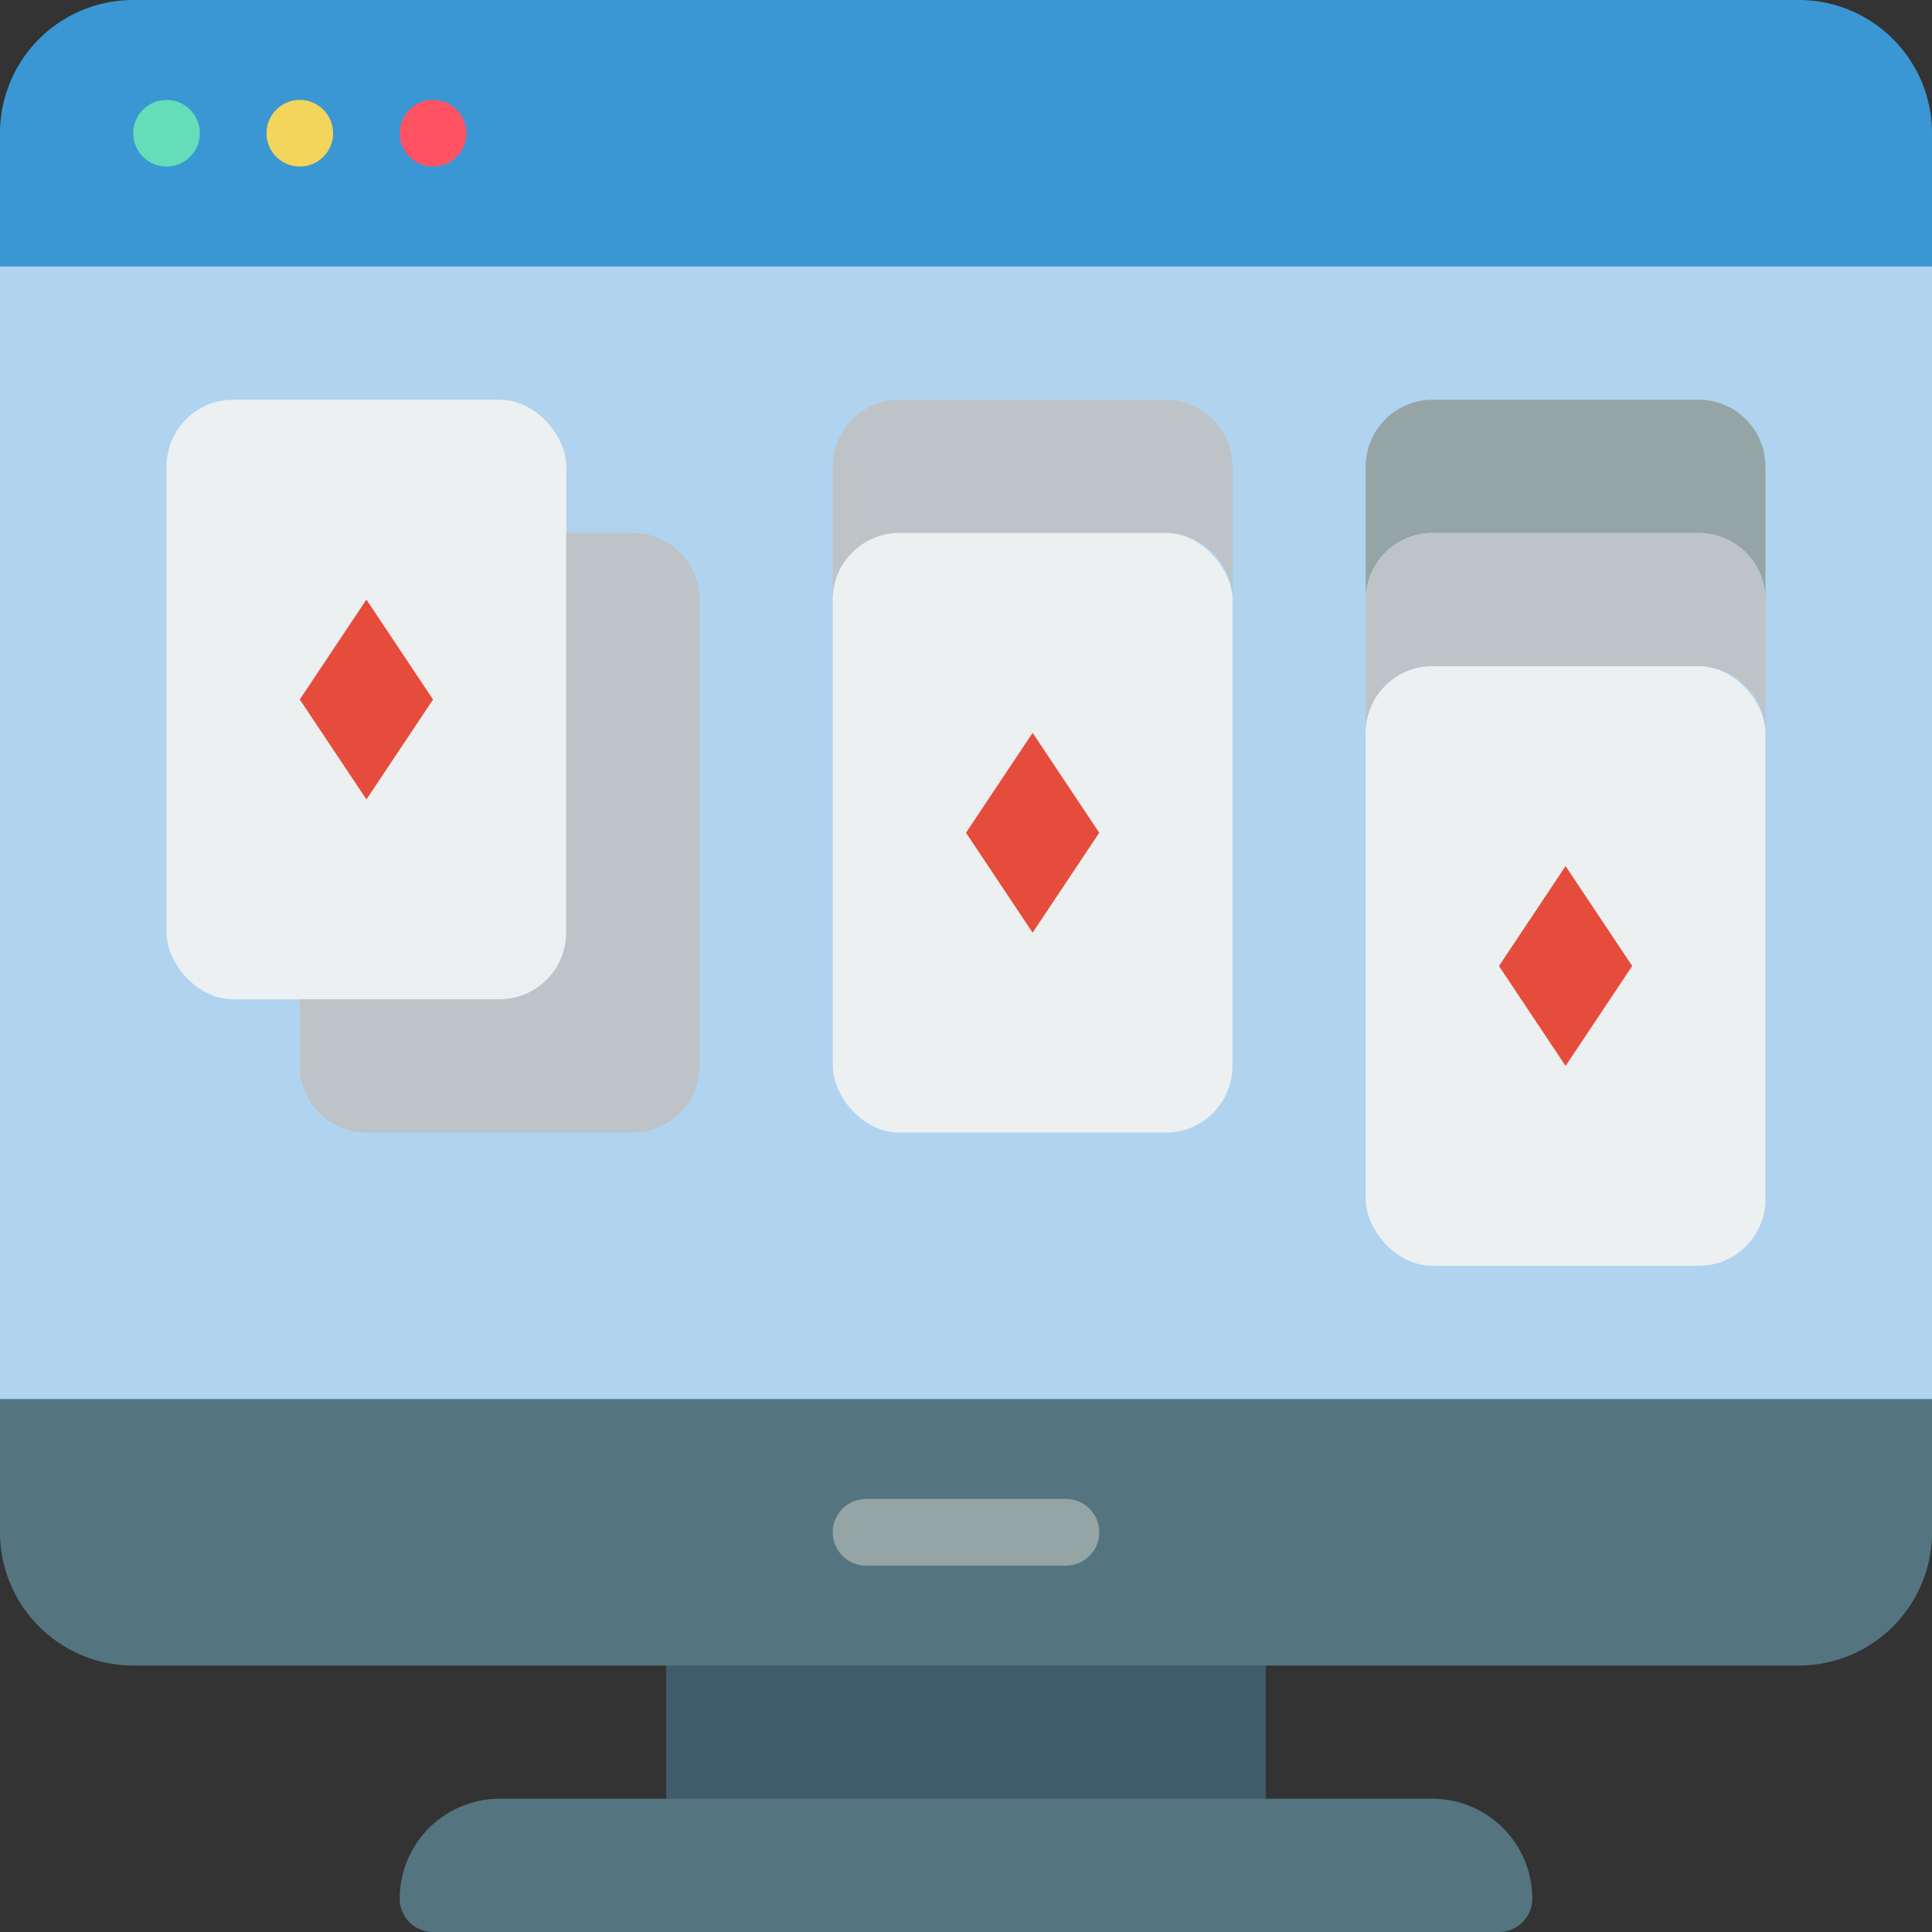 <svg xmlns="http://www.w3.org/2000/svg" version="1.1" xmlns:xlink="http://www.w3.org/1999/xlink" width="32" height="32" viewBox="0 0 58 58" xml:space="preserve"><rect x="0" y="0" width="58" height="58" fill="#333333" stroke="none"/><g><g fill="none" fill-rule="evenodd"><path fill="#3f5c6c" d="M20 48h18v8H20z" opacity="1" data-original="#3f5c6c"></path><path fill="#b0d3f0" d="M0 7h58v36H0z" opacity="1" data-original="#b0d3f0"></path><path fill="#3b97d3" d="M58 4v4H0V4a4 4 0 0 1 4-4h50a4 4 0 0 1 4 4z" opacity="1" data-original="#3b97d3"></path><path fill="#547580" d="M58 42v4a4 4 0 0 1-4 4H4a4 4 0 0 1-4-4v-4zM46 57a1 1 0 0 1-1 1H13a1 1 0 0 1-1-1 3 3 0 0 1 3-3h28a3 3 0 0 1 3 3z" opacity="1" data-original="#547580"></path><path fill="#95a5a5" d="M32 47h-6a1 1 0 0 1 0-2h6a1 1 0 0 1 0 2z" opacity="1" data-original="#95a5a5"></path><rect width="12" height="18" x="5" y="12" fill="#ecf0f1" rx="2" opacity="1" data-original="#ecf0f1"></rect><path fill="#bdc3c7" d="M37 14v4a2.006 2.006 0 0 0-2-2h-8a2.006 2.006 0 0 0-2 2v-4a2.006 2.006 0 0 1 2-2h8a2.006 2.006 0 0 1 2 2z" opacity="1" data-original="#bdc3c7"></path><rect width="12" height="18" x="25" y="16" fill="#ecf0f1" rx="2" opacity="1" data-original="#ecf0f1"></rect><path fill="#95a5a5" d="M53 14v4a2.006 2.006 0 0 0-2-2h-8a2.006 2.006 0 0 0-2 2v-4a2.006 2.006 0 0 1 2-2h8a2.006 2.006 0 0 1 2 2z" opacity="1" data-original="#95a5a5"></path><path fill="#bdc3c7" d="M53 18v4a2.006 2.006 0 0 0-2-2h-8a2.006 2.006 0 0 0-2 2v-4a2.006 2.006 0 0 1 2-2h8a2.006 2.006 0 0 1 2 2z" opacity="1" data-original="#bdc3c7"></path><rect width="12" height="18" x="41" y="20" fill="#ecf0f1" rx="2" opacity="1" data-original="#ecf0f1"></rect><path fill="#bdc3c7" d="M21 18v14a2.006 2.006 0 0 1-2 2h-8a2.006 2.006 0 0 1-2-2v-2h6a2.006 2.006 0 0 0 2-2V16h2a2.006 2.006 0 0 1 2 2z" opacity="1" data-original="#bdc3c7"></path><g fill="#e64c3c"><path d="m31 22-2 3 2 3 2-3zM11 18l-2 3 2 3 2-3zM47 26l-2 3 2 3 2-3z" fill="#e64c3c" opacity="1" data-original="#e64c3c"></path></g><circle cx="5" cy="4" r="1" fill="#65ddb9" opacity="1" data-original="#65ddb9"></circle><circle cx="9" cy="4" r="1" fill="#f3d55b" opacity="1" data-original="#f3d55b"></circle><circle cx="13" cy="4" r="1" fill="#ff5364" opacity="1" data-original="#ff5364"></circle></g></g></svg>